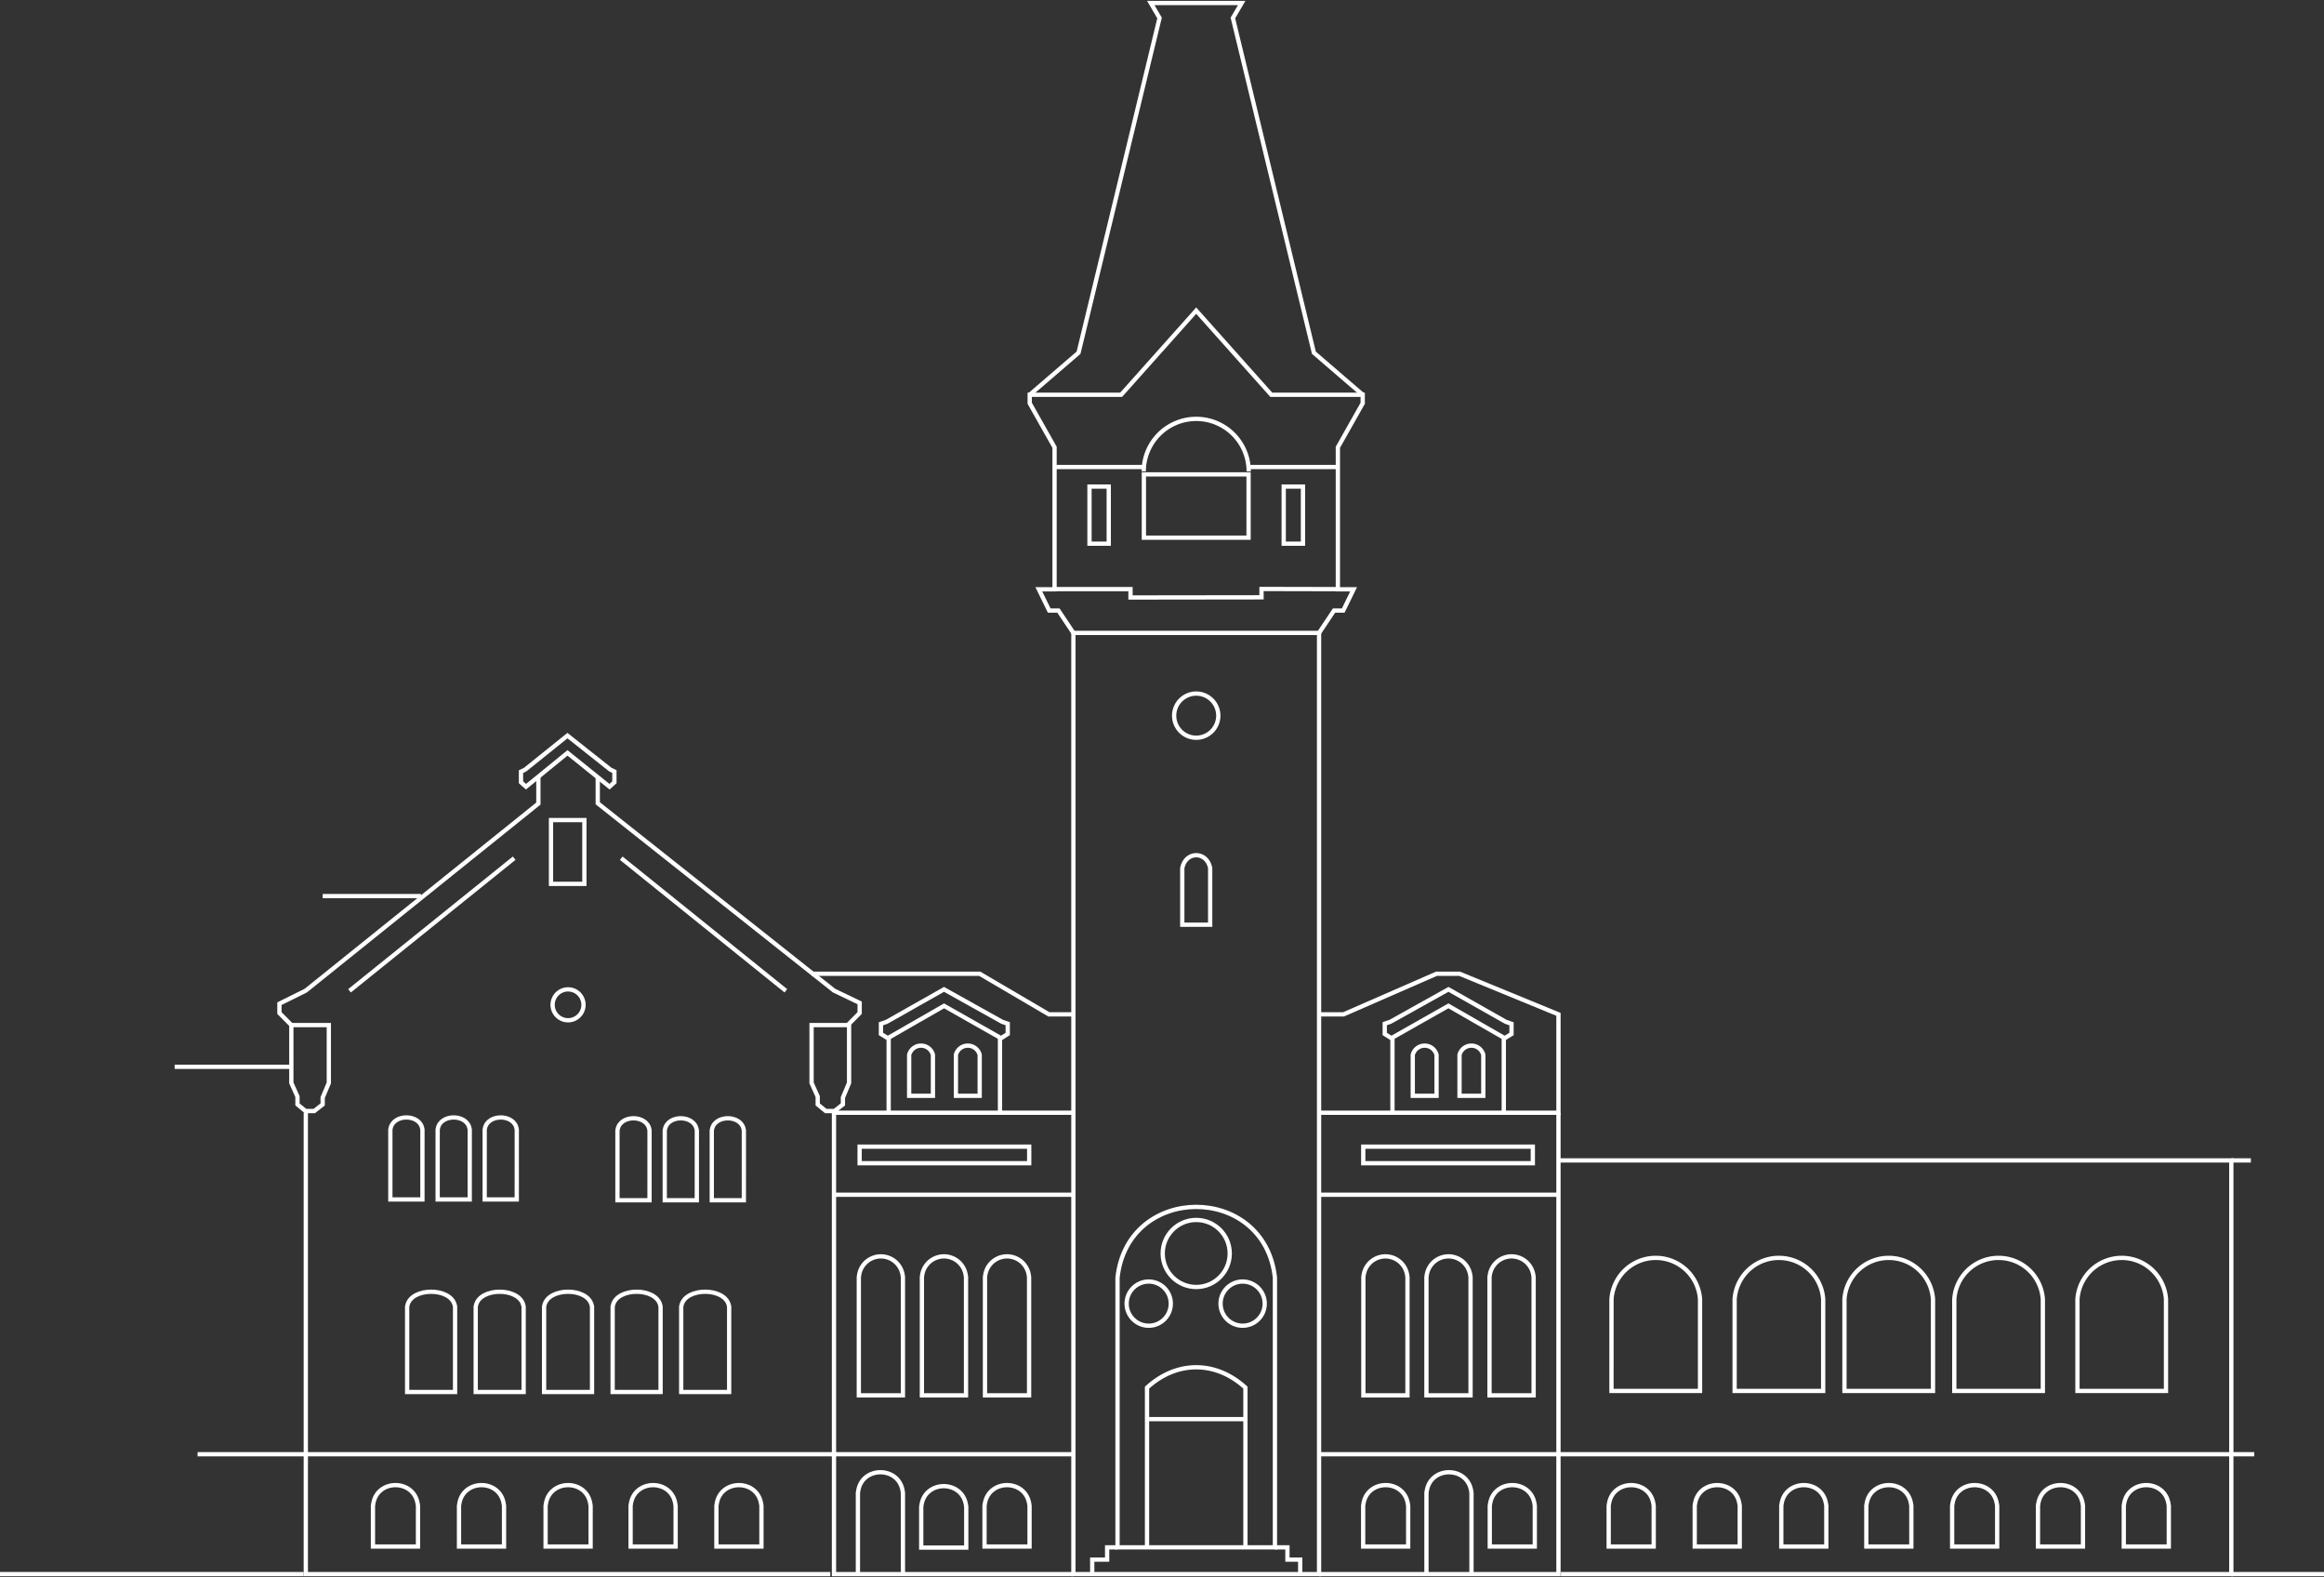 <svg id="Gruppe_2251" data-name="Gruppe 2251" xmlns="http://www.w3.org/2000/svg" xmlns:xlink="http://www.w3.org/1999/xlink" width="543.433" height="368.691" viewBox="0 0 543.433 368.691">
  <rect x="0" y="0" width="543.433" height="368.691" fill="#333333" stroke="none"/>
  <defs>
    <clipPath id="clip-path">
      <rect id="Rechteck_457" data-name="Rechteck 457" width="543.433" height="368.691" fill="none"/>
    </clipPath>
  </defs>
  <g id="Gruppe_2239" data-name="Gruppe 2239" clip-path="url(#clip-path)">
    <path id="Pfad_4825" data-name="Pfad 4825" d="M186.331,217.715h0c2.408-22.043,34.4-22.043,36.808,0v63.057H186.331Z" transform="translate(74.984 80.96)" fill="none" stroke="#fff" stroke-miterlimit="10" stroke-width="1"/>
    <circle id="Ellipse_37" data-name="Ellipse 37" cx="7.837" cy="7.837" r="7.837" transform="translate(271.882 285.195)" fill="none" stroke="#fff" stroke-miterlimit="10" stroke-width="1"/>
    <circle id="Ellipse_38" data-name="Ellipse 38" cx="5.165" cy="5.165" r="5.165" transform="translate(273.506 171.143) rotate(-76.717)" fill="none" stroke="#fff" stroke-miterlimit="10" stroke-width="1"/>
    <circle id="Ellipse_39" data-name="Ellipse 39" cx="5.165" cy="5.165" r="5.165" transform="translate(285.408 299.592)" fill="none" stroke="#fff" stroke-miterlimit="10" stroke-width="1"/>
    <circle id="Ellipse_40" data-name="Ellipse 40" cx="5.165" cy="5.165" r="5.165" transform="translate(263.446 299.592)" fill="none" stroke="#fff" stroke-miterlimit="10" stroke-width="1"/>
    <path id="Pfad_4826" data-name="Pfad 4826" d="M191.251,270.014V232.673c6.936-6.343,16.072-6.343,23.008,0v37.341" transform="translate(76.964 91.718)" fill="none" stroke="#fff" stroke-miterlimit="10" stroke-width="1"/>
    <rect id="Rechteck_450" data-name="Rechteck 450" width="57.446" height="220.029" transform="translate(250.997 147.961)" fill="none" stroke="#fff" stroke-miterlimit="10" stroke-width="1"/>
    <path id="Pfad_4827" data-name="Pfad 4827" d="M203.65,145.537h0c-.806-3.977-5.713-3.977-6.521,0v13.275h6.521Z" transform="translate(79.329 57.367)" fill="none" stroke="#fff" stroke-miterlimit="10" stroke-width="1"/>
    <path id="Pfad_4828" data-name="Pfad 4828" d="M157.15,176.454h0a2.872,2.872,0,0,0-5.561,0v9.583h5.561Z" transform="translate(61.003 70.143)" fill="none" stroke="#fff" stroke-miterlimit="10" stroke-width="1"/>
    <path id="Pfad_4829" data-name="Pfad 4829" d="M164.945,176.454h0a2.872,2.872,0,0,0-5.561,0v9.583h5.561Z" transform="translate(64.14 70.143)" fill="none" stroke="#fff" stroke-miterlimit="10" stroke-width="1"/>
    <rect id="Rechteck_451" data-name="Rechteck 451" width="4.502" height="13.352" transform="translate(300.176 113.748)" fill="none" stroke="#fff" stroke-miterlimit="10" stroke-width="1"/>
    <rect id="Rechteck_452" data-name="Rechteck 452" width="4.502" height="13.352" transform="translate(254.761 113.748)" fill="none" stroke="#fff" stroke-miterlimit="10" stroke-width="1"/>
    <rect id="Rechteck_453" data-name="Rechteck 453" width="24.478" height="14.797" transform="translate(267.48 110.901)" fill="none" stroke="#fff" stroke-miterlimit="10" stroke-width="1"/>
    <path id="Pfad_4830" data-name="Pfad 4830" d="M215.244,82.094a12.269,12.269,0,0,0-24.538,0" transform="translate(76.744 28.1)" fill="none" stroke="#fff" stroke-miterlimit="10" stroke-width="1"/>
    <path id="Pfad_4831" data-name="Pfad 4831" d="M181.9,127.124l-3.488-5.225h-2.158l-2.439-4.979H177.5V83.729l-5.809-10.29V71.448h21.381l17.551-19.666,17.551,19.666h21.381v1.991l-5.807,10.29V116.92h3.684L245,121.9h-2.157l-3.489,5.225" transform="translate(69.093 20.838)" fill="none" stroke="#fff" stroke-miterlimit="10" stroke-width="1"/>
    <path id="Pfad_4832" data-name="Pfad 4832" d="M171.693,92.084l11.417-9.823L202.052,4,200,.5h21.261L219.2,4l18.941,78.261,11.417,9.823" transform="translate(69.093 0.201)" fill="none" stroke="#fff" stroke-miterlimit="10" stroke-width="1"/>
    <line id="Linie_3301" data-name="Linie 3301" x2="20.855" transform="translate(246.595 109.174)" fill="none" stroke="#fff" stroke-miterlimit="10" stroke-width="1"/>
    <line id="Linie_3302" data-name="Linie 3302" x2="20.855" transform="translate(292.368 109.174)" fill="none" stroke="#fff" stroke-miterlimit="10" stroke-width="1"/>
    <path id="Pfad_4833" data-name="Pfad 4833" d="M242.084,98.217l-17.856-.039v1.951l-30.637.039V98.217H175.835" transform="translate(70.76 39.509)" fill="none" stroke="#fff" stroke-miterlimit="10" stroke-width="1"/>
    <circle id="Ellipse_41" data-name="Ellipse 41" cx="3.613" cy="3.613" r="3.613" transform="translate(129.219 231.29)" fill="none" stroke="#fff" stroke-miterlimit="10" stroke-width="1"/>
    <line id="Linie_3303" data-name="Linie 3303" x1="55.623" transform="translate(195.016 260.129)" fill="none" stroke="#fff" stroke-miterlimit="10" stroke-width="1"/>
    <path id="Pfad_4834" data-name="Pfad 4834" d="M164.028,214.256l-.072-.463a5.145,5.145,0,0,0-10.17,0l-.072.463v27.663h10.313Z" transform="translate(61.858 84.279)" fill="none" stroke="#fff" stroke-miterlimit="10" stroke-width="1"/>
    <path id="Pfad_4835" data-name="Pfad 4835" d="M174.546,214.256l-.072-.463a5.145,5.145,0,0,0-10.17,0l-.072.463v27.663h10.313Z" transform="translate(66.091 84.279)" fill="none" stroke="#fff" stroke-miterlimit="10" stroke-width="1"/>
    <path id="Pfad_4836" data-name="Pfad 4836" d="M153.511,214.256l-.072-.463a5.145,5.145,0,0,0-10.17,0l-.072.463v27.663h10.313Z" transform="translate(57.626 84.279)" fill="none" stroke="#fff" stroke-miterlimit="10" stroke-width="1"/>
    <path id="Pfad_4837" data-name="Pfad 4837" d="M164.129,252.559l-.073-.463c-.914-5.817-9.469-5.817-10.382,0l-.073.463v9.535h10.528Z" transform="translate(61.813 99.693)" fill="none" stroke="#fff" stroke-miterlimit="10" stroke-width="1"/>
    <path id="Pfad_4838" data-name="Pfad 4838" d="M174.684,252.386l-.073-.463c-.914-5.817-9.469-5.817-10.382,0l-.073.463v9.535h10.528Z" transform="translate(66.06 99.624)" fill="none" stroke="#fff" stroke-miterlimit="10" stroke-width="1"/>
    <path id="Pfad_4839" data-name="Pfad 4839" d="M115.671,252.386l-.073-.463c-.914-5.817-9.469-5.817-10.382,0l-.073.463v9.535h10.528Z" transform="translate(42.312 99.624)" fill="none" stroke="#fff" stroke-miterlimit="10" stroke-width="1"/>
    <path id="Pfad_4840" data-name="Pfad 4840" d="M129.98,252.386l-.073-.463c-.914-5.817-9.469-5.817-10.382,0l-.073.463v9.535H129.98Z" transform="translate(48.07 99.624)" fill="none" stroke="#fff" stroke-miterlimit="10" stroke-width="1"/>
    <path id="Pfad_4841" data-name="Pfad 4841" d="M101.5,252.386l-.073-.463c-.914-5.817-9.469-5.817-10.382,0l-.074.463v9.535H101.5Z" transform="translate(36.607 99.624)" fill="none" stroke="#fff" stroke-miterlimit="10" stroke-width="1"/>
    <path id="Pfad_4842" data-name="Pfad 4842" d="M87.061,252.386l-.073-.463c-.914-5.817-9.469-5.817-10.382,0l-.073.463v9.535H87.061Z" transform="translate(30.799 99.624)" fill="none" stroke="#fff" stroke-miterlimit="10" stroke-width="1"/>
    <path id="Pfad_4843" data-name="Pfad 4843" d="M72.713,252.386l-.073-.463c-.914-5.817-9.469-5.817-10.382,0l-.073.463v9.535H72.713Z" transform="translate(25.025 99.624)" fill="none" stroke="#fff" stroke-miterlimit="10" stroke-width="1"/>
    <path id="Pfad_4844" data-name="Pfad 4844" d="M321.712,252.386l-.073-.463c-.914-5.817-9.469-5.817-10.382,0l-.073.463v9.535h10.528Z" transform="translate(125.227 99.624)" fill="none" stroke="#fff" stroke-miterlimit="10" stroke-width="1"/>
    <path id="Pfad_4845" data-name="Pfad 4845" d="M336.021,252.386l-.073-.463c-.914-5.817-9.469-5.817-10.382,0l-.073.463v9.535h10.528Z" transform="translate(130.986 99.624)" fill="none" stroke="#fff" stroke-miterlimit="10" stroke-width="1"/>
    <path id="Pfad_4846" data-name="Pfad 4846" d="M350.33,252.386l-.073-.463c-.914-5.817-9.469-5.817-10.382,0l-.073.463v9.535H350.33Z" transform="translate(136.744 99.624)" fill="none" stroke="#fff" stroke-miterlimit="10" stroke-width="1"/>
    <path id="Pfad_4847" data-name="Pfad 4847" d="M364.64,252.386l-.073-.463c-.914-5.817-9.469-5.817-10.382,0l-.073.463v9.535H364.64Z" transform="translate(142.503 99.624)" fill="none" stroke="#fff" stroke-miterlimit="10" stroke-width="1"/>
    <path id="Pfad_4848" data-name="Pfad 4848" d="M307.535,252.386l-.073-.463c-.914-5.817-9.469-5.817-10.382,0l-.073.463v9.535h10.528Z" transform="translate(119.522 99.624)" fill="none" stroke="#fff" stroke-miterlimit="10" stroke-width="1"/>
    <path id="Pfad_4849" data-name="Pfad 4849" d="M293.1,252.386l-.073-.463c-.914-5.817-9.469-5.817-10.382,0l-.073.463v9.535H293.1Z" transform="translate(113.714 99.624)" fill="none" stroke="#fff" stroke-miterlimit="10" stroke-width="1"/>
    <path id="Pfad_4850" data-name="Pfad 4850" d="M278.754,252.386l-.073-.463c-.914-5.817-9.469-5.817-10.382,0l-.073.463v9.535h10.528Z" transform="translate(107.94 99.624)" fill="none" stroke="#fff" stroke-miterlimit="10" stroke-width="1"/>
    <line id="Linie_3304" data-name="Linie 3304" y2="17.428" transform="translate(233.833 242.702)" fill="none" stroke="#fff" stroke-miterlimit="10" stroke-width="1"/>
    <path id="Pfad_4851" data-name="Pfad 4851" d="M148.173,190.486V173.059" transform="translate(59.628 69.643)" fill="none" stroke="#fff" stroke-miterlimit="10" stroke-width="1"/>
    <path id="Pfad_4852" data-name="Pfad 4852" d="M196.184,171.811h-5.373l-16.181-9.494H135.319" transform="translate(54.455 65.32)" fill="none" stroke="#fff" stroke-miterlimit="10" stroke-width="1"/>
    <path id="Pfad_4853" data-name="Pfad 4853" d="M139.056,185.486v107.86h55.98" transform="translate(55.959 74.644)" fill="none" stroke="#fff" stroke-miterlimit="10" stroke-width="1"/>
    <path id="Pfad_4854" data-name="Pfad 4854" d="M50.99,185.486v107.86H173.634" transform="translate(20.519 74.644)" fill="none" stroke="#fff" stroke-miterlimit="10" stroke-width="1"/>
    <line id="Linie_3305" data-name="Linie 3305" x1="55.981" transform="translate(195.016 279.3)" fill="none" stroke="#fff" stroke-miterlimit="10" stroke-width="1"/>
    <line id="Linie_3306" data-name="Linie 3306" x1="22.534" transform="translate(268.689 331.759)" fill="none" stroke="#fff" stroke-miterlimit="10" stroke-width="1"/>
    <path id="Pfad_4855" data-name="Pfad 4855" d="M212.578,257.935H215.5V260.8h2.986v3.394" transform="translate(85.546 103.799)" fill="none" stroke="#fff" stroke-miterlimit="10" stroke-width="1"/>
    <path id="Pfad_4856" data-name="Pfad 4856" d="M182.115,264.192V260.8H185.6v-2.865h2.423" transform="translate(73.287 103.798)" fill="none" stroke="#fff" stroke-miterlimit="10" stroke-width="1"/>
    <rect id="Rechteck_454" data-name="Rechteck 454" width="39.652" height="3.873" transform="translate(201.012 268.06)" fill="none" stroke="#fff" stroke-miterlimit="10" stroke-width="1"/>
    <path id="Pfad_4857" data-name="Pfad 4857" d="M237.842,269.106V250.239l.073-.463c.914-5.817,9.469-5.817,10.382,0l.073.463v18.867" transform="translate(95.713 98.76)" fill="none" stroke="#fff" stroke-miterlimit="10" stroke-width="1"/>
    <path id="Pfad_4858" data-name="Pfad 4858" d="M143.045,269.106V250.239l.073-.463c.914-5.817,9.469-5.817,10.382,0l.073.463v18.867" transform="translate(57.565 98.76)" fill="none" stroke="#fff" stroke-miterlimit="10" stroke-width="1"/>
    <path id="Pfad_4859" data-name="Pfad 4859" d="M126.184,189.257l-.052-.273c-.651-3.432-6.747-3.432-7.4,0l-.053.273V205.58h7.5Z" transform="translate(47.76 75.015)" fill="none" stroke="#fff" stroke-miterlimit="10" stroke-width="1"/>
    <path id="Pfad_4860" data-name="Pfad 4860" d="M118.342,189.257l-.052-.273c-.651-3.432-6.747-3.432-7.4,0l-.053.273V205.58h7.5Z" transform="translate(44.604 75.015)" fill="none" stroke="#fff" stroke-miterlimit="10" stroke-width="1"/>
    <path id="Pfad_4861" data-name="Pfad 4861" d="M110.455,189.257l-.052-.273c-.651-3.432-6.747-3.432-7.4,0l-.052.273V205.58h7.5Z" transform="translate(41.431 75.015)" fill="none" stroke="#fff" stroke-miterlimit="10" stroke-width="1"/>
    <path id="Pfad_4862" data-name="Pfad 4862" d="M88.319,189.12l-.052-.273c-.651-3.432-6.747-3.432-7.4,0l-.052.273v16.323h7.5Z" transform="translate(32.523 74.96)" fill="none" stroke="#fff" stroke-miterlimit="10" stroke-width="1"/>
    <path id="Pfad_4863" data-name="Pfad 4863" d="M80.477,189.12l-.052-.273c-.651-3.432-6.747-3.432-7.4,0l-.052.273v16.323h7.5Z" transform="translate(29.367 74.96)" fill="none" stroke="#fff" stroke-miterlimit="10" stroke-width="1"/>
    <path id="Pfad_4864" data-name="Pfad 4864" d="M72.59,189.12l-.052-.273c-.651-3.432-6.747-3.432-7.4,0l-.053.273v16.323h7.5Z" transform="translate(26.192 74.96)" fill="none" stroke="#fff" stroke-miterlimit="10" stroke-width="1"/>
    <path id="Pfad_4865" data-name="Pfad 4865" d="M101.929,218.807l-.077-.334c-.973-4.2-10.082-4.2-11.055,0l-.077.334v19.958h11.21Z" transform="translate(36.507 86.652)" fill="none" stroke="#fff" stroke-miterlimit="10" stroke-width="1"/>
    <path id="Pfad_4866" data-name="Pfad 4866" d="M113.36,218.807l-.077-.334c-.973-4.2-10.082-4.2-11.055,0l-.077.334v19.958h11.21Z" transform="translate(41.107 86.652)" fill="none" stroke="#fff" stroke-miterlimit="10" stroke-width="1"/>
    <path id="Pfad_4867" data-name="Pfad 4867" d="M124.792,218.807l-.077-.334c-.973-4.2-10.083-4.2-11.057,0l-.077.334v19.958h11.211Z" transform="translate(45.708 86.652)" fill="none" stroke="#fff" stroke-miterlimit="10" stroke-width="1"/>
    <path id="Pfad_4868" data-name="Pfad 4868" d="M79.095,218.807l-.077-.334c-.973-4.2-10.082-4.2-11.055,0l-.077.334v19.958h11.21Z" transform="translate(27.318 86.652)" fill="none" stroke="#fff" stroke-miterlimit="10" stroke-width="1"/>
    <path id="Pfad_4869" data-name="Pfad 4869" d="M90.526,218.807l-.077-.334c-.973-4.2-10.082-4.2-11.055,0l-.077.334v19.958h11.21Z" transform="translate(31.919 86.652)" fill="none" stroke="#fff" stroke-miterlimit="10" stroke-width="1"/>
    <path id="Pfad_4870" data-name="Pfad 4870" d="M248.4,252.386l.073-.463c.914-5.817,9.469-5.817,10.382,0l.073.463v9.535H248.4Z" transform="translate(99.961 99.624)" fill="none" stroke="#fff" stroke-miterlimit="10" stroke-width="1"/>
    <path id="Pfad_4871" data-name="Pfad 4871" d="M227.287,252.386l.073-.463c.914-5.817,9.469-5.817,10.382,0l.073.463v9.535H227.287Z" transform="translate(91.465 99.624)" fill="none" stroke="#fff" stroke-miterlimit="10" stroke-width="1"/>
    <line id="Linie_3307" data-name="Linie 3307" x2="218.676" transform="translate(308.447 339.966)" fill="none" stroke="#fff" stroke-miterlimit="10" stroke-width="1"/>
    <line id="Linie_3308" data-name="Linie 3308" x2="204.796" transform="translate(46.2 339.966)" fill="none" stroke="#fff" stroke-miterlimit="10" stroke-width="1"/>
    <path id="Pfad_4872" data-name="Pfad 4872" d="M268.692,240.786H289.4V219.347a10.377,10.377,0,0,0-20.705,0Z" transform="translate(108.128 84.382)" fill="none" stroke="#fff" stroke-miterlimit="10" stroke-width="1"/>
    <path id="Pfad_4873" data-name="Pfad 4873" d="M346.387,240.786h20.705V219.347a10.377,10.377,0,0,0-20.705,0Z" transform="translate(139.394 84.382)" fill="none" stroke="#fff" stroke-miterlimit="10" stroke-width="1"/>
    <path id="Pfad_4874" data-name="Pfad 4874" d="M289.226,240.786h20.705V219.347a10.377,10.377,0,0,0-20.705,0Z" transform="translate(116.391 84.382)" fill="none" stroke="#fff" stroke-miterlimit="10" stroke-width="1"/>
    <path id="Pfad_4875" data-name="Pfad 4875" d="M307.539,240.786h20.705V219.347a10.377,10.377,0,0,0-20.705,0Z" transform="translate(123.761 84.382)" fill="none" stroke="#fff" stroke-miterlimit="10" stroke-width="1"/>
    <path id="Pfad_4876" data-name="Pfad 4876" d="M325.853,240.786h20.705V219.347a10.377,10.377,0,0,0-20.705,0Z" transform="translate(131.131 84.382)" fill="none" stroke="#fff" stroke-miterlimit="10" stroke-width="1"/>
    <path id="Pfad_4877" data-name="Pfad 4877" d="M136.755,189.424l1.881,1.544h2.048l1.966-1.544v-1.607l1.437-3.413V170.874h-8.768V184.4l1.436,3.191Z" transform="translate(54.455 68.764)" fill="none" stroke="#fff" stroke-miterlimit="10" stroke-width="1"/>
    <path id="Pfad_4878" data-name="Pfad 4878" d="M50.012,189.424l1.881,1.544H53.94l1.966-1.544v-1.607l1.437-3.413V170.874H48.576V184.4l1.436,3.191Z" transform="translate(19.548 68.764)" fill="none" stroke="#fff" stroke-miterlimit="10" stroke-width="1"/>
    <path id="Pfad_4879" data-name="Pfad 4879" d="M86.868,133.537V131.05l.993-.494,9.873-7.935,10.012,7.935.966.464v2.516l-1.143,1.031-9.825-7.905-9.7,7.905Z" transform="translate(34.958 49.346)" fill="none" stroke="#fff" stroke-miterlimit="10" stroke-width="1"/>
    <path id="Pfad_4880" data-name="Pfad 4880" d="M146.884,175.349v-2.376l1.348-.471,13.4-7.58,13.589,7.58,1.31.445v2.4l-1.55.985-13.336-7.552-13.162,7.552Z" transform="translate(59.109 66.368)" fill="none" stroke="#fff" stroke-miterlimit="10" stroke-width="1"/>
    <path id="Pfad_4881" data-name="Pfad 4881" d="M243.355,176.454h0a2.872,2.872,0,0,1,5.561,0v9.583h-5.561Z" transform="translate(97.931 70.143)" fill="none" stroke="#fff" stroke-miterlimit="10" stroke-width="1"/>
    <path id="Pfad_4882" data-name="Pfad 4882" d="M235.56,176.454h0a2.872,2.872,0,0,1,5.561,0v9.583H235.56Z" transform="translate(94.795 70.143)" fill="none" stroke="#fff" stroke-miterlimit="10" stroke-width="1"/>
    <path id="Pfad_4883" data-name="Pfad 4883" d="M219.936,194.809h55.981v-23l-23.136-9.494h-5.373l-21.738,9.494h-5.73" transform="translate(88.507 65.32)" fill="none" stroke="#fff" stroke-miterlimit="10" stroke-width="1"/>
    <path id="Pfad_4884" data-name="Pfad 4884" d="M237.84,214.256l.072-.463a5.145,5.145,0,0,1,10.17,0l.072.463v27.663H237.84Z" transform="translate(95.712 84.279)" fill="none" stroke="#fff" stroke-miterlimit="10" stroke-width="1"/>
    <path id="Pfad_4885" data-name="Pfad 4885" d="M227.322,214.256l.072-.463a5.145,5.145,0,0,1,10.17,0l.072.463v27.663H227.322Z" transform="translate(91.48 84.279)" fill="none" stroke="#fff" stroke-miterlimit="10" stroke-width="1"/>
    <path id="Pfad_4886" data-name="Pfad 4886" d="M248.357,214.256l.072-.463a5.145,5.145,0,0,1,10.17,0l.072.463v27.663H248.357Z" transform="translate(99.944 84.279)" fill="none" stroke="#fff" stroke-miterlimit="10" stroke-width="1"/>
    <line id="Linie_3309" data-name="Linie 3309" y2="17.428" transform="translate(325.606 242.702)" fill="none" stroke="#fff" stroke-miterlimit="10" stroke-width="1"/>
    <path id="Pfad_4887" data-name="Pfad 4887" d="M250.736,190.486V173.059" transform="translate(100.902 69.643)" fill="none" stroke="#fff" stroke-miterlimit="10" stroke-width="1"/>
    <path id="Pfad_4888" data-name="Pfad 4888" d="M275.916,185.486v107.86H219.936" transform="translate(88.507 74.644)" fill="none" stroke="#fff" stroke-miterlimit="10" stroke-width="1"/>
    <line id="Linie_3310" data-name="Linie 3310" x2="55.98" transform="translate(308.443 279.3)" fill="none" stroke="#fff" stroke-miterlimit="10" stroke-width="1"/>
    <rect id="Rechteck_455" data-name="Rechteck 455" width="39.652" height="3.873" transform="translate(318.775 268.06)" fill="none" stroke="#fff" stroke-miterlimit="10" stroke-width="1"/>
    <path id="Pfad_4889" data-name="Pfad 4889" d="M260.533,175.349v-2.376l-1.348-.471-13.4-7.58L232.2,172.5l-1.31.445v2.4l1.55.985,13.336-7.552,13.162,7.552Z" transform="translate(92.913 66.368)" fill="none" stroke="#fff" stroke-miterlimit="10" stroke-width="1"/>
    <path id="Pfad_4890" data-name="Pfad 4890" d="M99.666,129.511v6.158l55.243,43.786,6,2.883v2.367l-2.784,2.813" transform="translate(40.108 52.118)" fill="none" stroke="#fff" stroke-miterlimit="10" stroke-width="1"/>
    <path id="Pfad_4891" data-name="Pfad 4891" d="M107.142,129.339v6.476L52.76,179.526l-6.169,3.061v2.188l2.784,2.813" transform="translate(18.749 52.049)" fill="none" stroke="#fff" stroke-miterlimit="10" stroke-width="1"/>
    <rect id="Rechteck_456" data-name="Rechteck 456" width="7.806" height="14.915" transform="translate(128.843 191.718)" fill="none" stroke="#fff" stroke-linecap="round" stroke-miterlimit="10" stroke-width="1"/>
    <line id="Linie_3311" data-name="Linie 3311" x1="27.284" transform="translate(40.839 249.393)" fill="none" stroke="#fff" stroke-miterlimit="10" stroke-width="1"/>
    <line id="Linie_3312" data-name="Linie 3312" x1="22.989" transform="translate(75.455 209.485)" fill="none" stroke="#fff" stroke-miterlimit="10" stroke-width="1"/>
    <line id="Linie_3313" data-name="Linie 3313" x1="71.007" transform="translate(0 367.99)" fill="none" stroke="#fff" stroke-miterlimit="10" stroke-width="1"/>
    <path id="Pfad_4892" data-name="Pfad 4892" d="M259.853,193.436H417.188v96.711H260.418" transform="translate(104.571 77.843)" fill="none" stroke="#fff" stroke-miterlimit="10" stroke-width="1"/>
    <line id="Linie_3314" data-name="Linie 3314" x2="4.577" transform="translate(521.758 271.279)" fill="none" stroke="#fff" stroke-miterlimit="10" stroke-width="1"/>
    <line id="Linie_3315" data-name="Linie 3315" x2="21.674" transform="translate(521.758 367.99)" fill="none" stroke="#fff" stroke-miterlimit="10" stroke-width="1"/>
    <line id="Linie_3316" data-name="Linie 3316" y1="31.001" x2="38.499" transform="translate(81.728 200.626)" fill="none" stroke="#fff" stroke-miterlimit="10" stroke-width="1"/>
    <line id="Linie_3317" data-name="Linie 3317" x1="38.499" y1="31.001" transform="translate(145.267 200.626)" fill="none" stroke="#fff" stroke-miterlimit="10" stroke-width="1"/>
  </g>
</svg>
